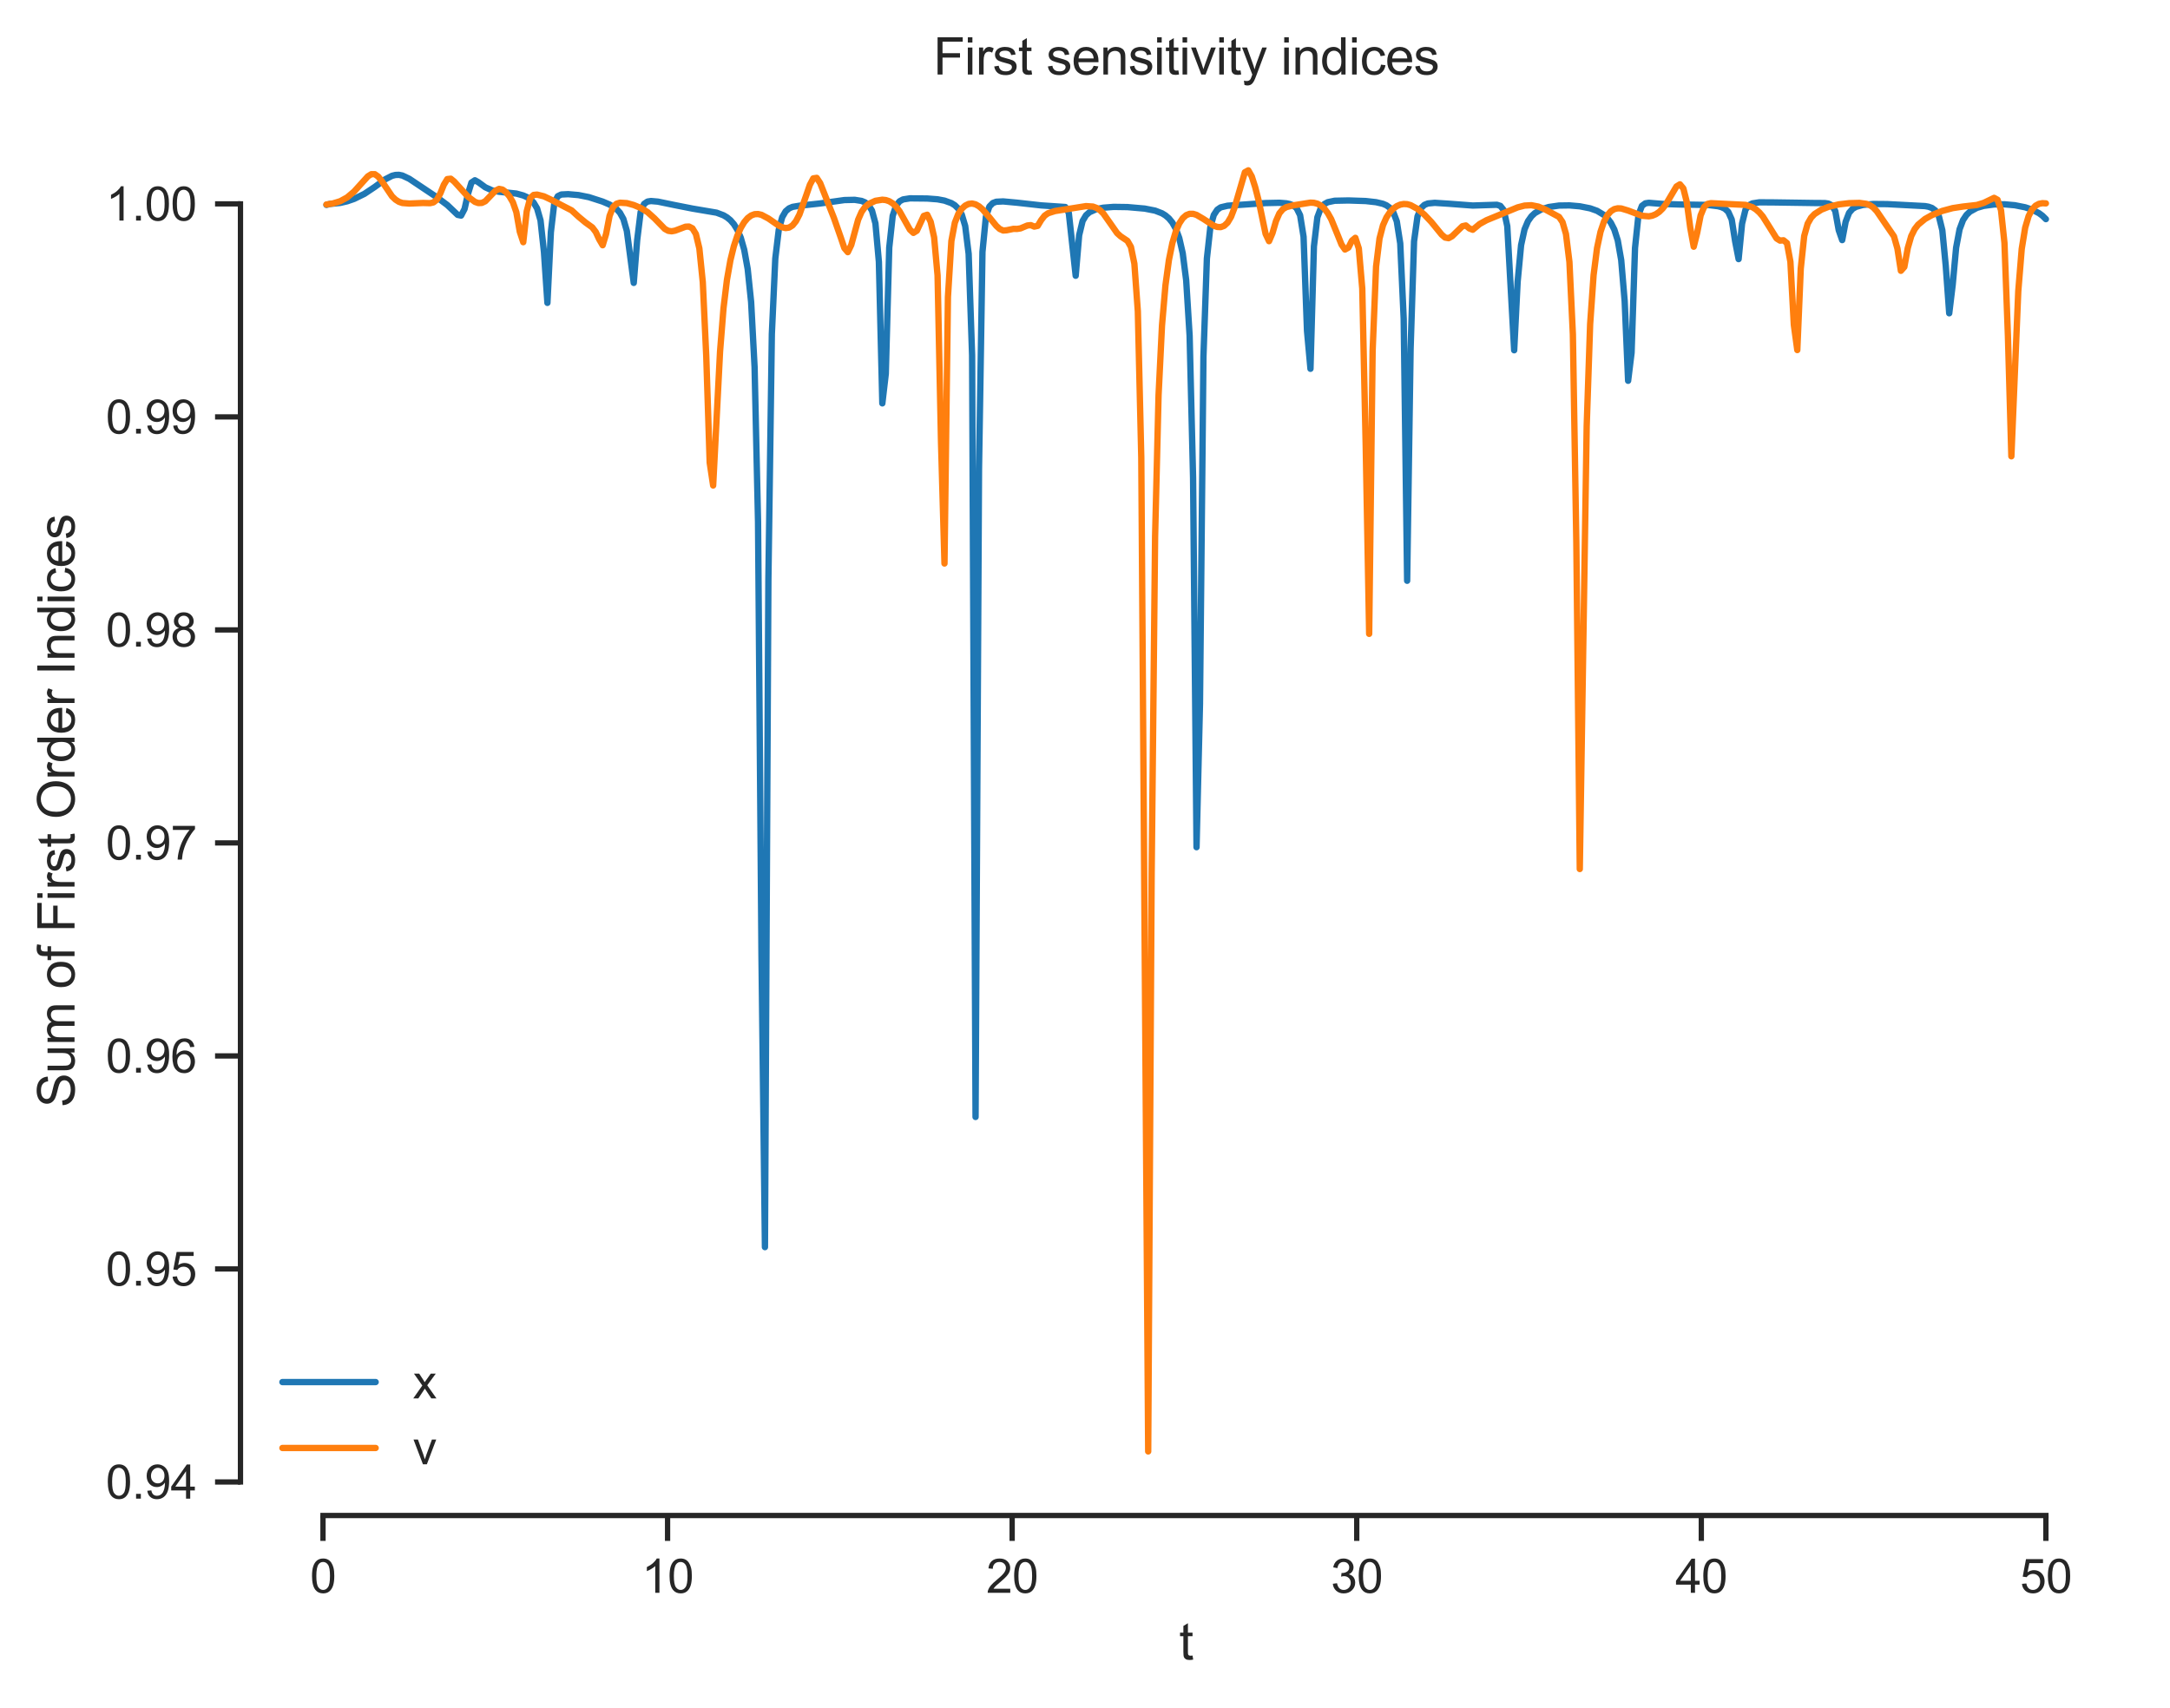 <?xml version="1.0" encoding="utf-8" standalone="no"?>
<!DOCTYPE svg PUBLIC "-//W3C//DTD SVG 1.1//EN"
  "http://www.w3.org/Graphics/SVG/1.1/DTD/svg11.dtd">
<svg xmlns:xlink="http://www.w3.org/1999/xlink" width="409.725pt" height="322.511pt" viewBox="0 0 409.725 322.511" xmlns="http://www.w3.org/2000/svg" version="1.1">
 <defs>
  <style type="text/css">*{stroke-linejoin: round; stroke-linecap: butt}</style>
 </defs>
 <g id="figure_1">
  <g id="patch_1">
   <path d="M 0 322.511 
L 409.725 322.511 
L 409.725 0 
L 0 0 
z
" style="fill: #ffffff"/>
  </g>
  <g id="axes_1">
   <g id="patch_2">
    <path d="M 45.405 286.183 
L 402.525 286.183 
L 402.525 20.072 
L 45.405 20.072 
z
" style="fill: #ffffff"/>
   </g>
   <g id="matplotlib.axis_1">
    <g id="xtick_1">
     <g id="line2d_1">
      <defs>
       <path id="m453d80448f" d="M 0 0 
L 0 4.8 
" style="stroke: #262626"/>
      </defs>
      <g>
       <use xlink:href="#m453d80448f" x="60.986" y="286.183" style="fill: #262626; stroke: #262626"/>
      </g>
     </g>
     <g id="text_1">
      <!-- 0 -->
      <g style="fill: #262626" transform="translate(58.539 300.782) scale(0.088 -0.088)">
       <defs>
        <path id="ArialMT-30" d="M 266 2259 
Q 266 3072 433 3567 
Q 600 4063 929 4331 
Q 1259 4600 1759 4600 
Q 2128 4600 2406 4451 
Q 2684 4303 2865 4023 
Q 3047 3744 3150 3342 
Q 3253 2941 3253 2259 
Q 3253 1453 3087 958 
Q 2922 463 2592 192 
Q 2263 -78 1759 -78 
Q 1097 -78 719 397 
Q 266 969 266 2259 
z
M 844 2259 
Q 844 1131 1108 757 
Q 1372 384 1759 384 
Q 2147 384 2411 759 
Q 2675 1134 2675 2259 
Q 2675 3391 2411 3762 
Q 2147 4134 1753 4134 
Q 1366 4134 1134 3806 
Q 844 3388 844 2259 
z
" transform="scale(0.016)"/>
       </defs>
       <use xlink:href="#ArialMT-30"/>
      </g>
     </g>
    </g>
    <g id="xtick_2">
     <g id="line2d_2">
      <g>
       <use xlink:href="#m453d80448f" x="126.047" y="286.183" style="fill: #262626; stroke: #262626"/>
      </g>
     </g>
     <g id="text_2">
      <!-- 10 -->
      <g style="fill: #262626" transform="translate(121.154 300.782) scale(0.088 -0.088)">
       <defs>
        <path id="ArialMT-31" d="M 2384 0 
L 1822 0 
L 1822 3584 
Q 1619 3391 1289 3197 
Q 959 3003 697 2906 
L 697 3450 
Q 1169 3672 1522 3987 
Q 1875 4303 2022 4600 
L 2384 4600 
L 2384 0 
z
" transform="scale(0.016)"/>
       </defs>
       <use xlink:href="#ArialMT-31"/>
       <use xlink:href="#ArialMT-30" x="55.615"/>
      </g>
     </g>
    </g>
    <g id="xtick_3">
     <g id="line2d_3">
      <g>
       <use xlink:href="#m453d80448f" x="191.109" y="286.183" style="fill: #262626; stroke: #262626"/>
      </g>
     </g>
     <g id="text_3">
      <!-- 20 -->
      <g style="fill: #262626" transform="translate(186.215 300.782) scale(0.088 -0.088)">
       <defs>
        <path id="ArialMT-32" d="M 3222 541 
L 3222 0 
L 194 0 
Q 188 203 259 391 
Q 375 700 629 1000 
Q 884 1300 1366 1694 
Q 2113 2306 2375 2664 
Q 2638 3022 2638 3341 
Q 2638 3675 2398 3904 
Q 2159 4134 1775 4134 
Q 1369 4134 1125 3890 
Q 881 3647 878 3216 
L 300 3275 
Q 359 3922 746 4261 
Q 1134 4600 1788 4600 
Q 2447 4600 2831 4234 
Q 3216 3869 3216 3328 
Q 3216 3053 3103 2787 
Q 2991 2522 2730 2228 
Q 2469 1934 1863 1422 
Q 1356 997 1212 845 
Q 1069 694 975 541 
L 3222 541 
z
" transform="scale(0.016)"/>
       </defs>
       <use xlink:href="#ArialMT-32"/>
       <use xlink:href="#ArialMT-30" x="55.615"/>
      </g>
     </g>
    </g>
    <g id="xtick_4">
     <g id="line2d_4">
      <g>
       <use xlink:href="#m453d80448f" x="256.17" y="286.183" style="fill: #262626; stroke: #262626"/>
      </g>
     </g>
     <g id="text_4">
      <!-- 30 -->
      <g style="fill: #262626" transform="translate(251.276 300.782) scale(0.088 -0.088)">
       <defs>
        <path id="ArialMT-33" d="M 269 1209 
L 831 1284 
Q 928 806 1161 595 
Q 1394 384 1728 384 
Q 2125 384 2398 659 
Q 2672 934 2672 1341 
Q 2672 1728 2419 1979 
Q 2166 2231 1775 2231 
Q 1616 2231 1378 2169 
L 1441 2663 
Q 1497 2656 1531 2656 
Q 1891 2656 2178 2843 
Q 2466 3031 2466 3422 
Q 2466 3731 2256 3934 
Q 2047 4138 1716 4138 
Q 1388 4138 1169 3931 
Q 950 3725 888 3313 
L 325 3413 
Q 428 3978 793 4289 
Q 1159 4600 1703 4600 
Q 2078 4600 2393 4439 
Q 2709 4278 2876 4000 
Q 3044 3722 3044 3409 
Q 3044 3113 2884 2869 
Q 2725 2625 2413 2481 
Q 2819 2388 3044 2092 
Q 3269 1797 3269 1353 
Q 3269 753 2831 336 
Q 2394 -81 1725 -81 
Q 1122 -81 723 278 
Q 325 638 269 1209 
z
" transform="scale(0.016)"/>
       </defs>
       <use xlink:href="#ArialMT-33"/>
       <use xlink:href="#ArialMT-30" x="55.615"/>
      </g>
     </g>
    </g>
    <g id="xtick_5">
     <g id="line2d_5">
      <g>
       <use xlink:href="#m453d80448f" x="321.231" y="286.183" style="fill: #262626; stroke: #262626"/>
      </g>
     </g>
     <g id="text_5">
      <!-- 40 -->
      <g style="fill: #262626" transform="translate(316.337 300.782) scale(0.088 -0.088)">
       <defs>
        <path id="ArialMT-34" d="M 2069 0 
L 2069 1097 
L 81 1097 
L 81 1613 
L 2172 4581 
L 2631 4581 
L 2631 1613 
L 3250 1613 
L 3250 1097 
L 2631 1097 
L 2631 0 
L 2069 0 
z
M 2069 1613 
L 2069 3678 
L 634 1613 
L 2069 1613 
z
" transform="scale(0.016)"/>
       </defs>
       <use xlink:href="#ArialMT-34"/>
       <use xlink:href="#ArialMT-30" x="55.615"/>
      </g>
     </g>
    </g>
    <g id="xtick_6">
     <g id="line2d_6">
      <g>
       <use xlink:href="#m453d80448f" x="386.292" y="286.183" style="fill: #262626; stroke: #262626"/>
      </g>
     </g>
     <g id="text_6">
      <!-- 50 -->
      <g style="fill: #262626" transform="translate(381.399 300.782) scale(0.088 -0.088)">
       <defs>
        <path id="ArialMT-35" d="M 266 1200 
L 856 1250 
Q 922 819 1161 601 
Q 1400 384 1738 384 
Q 2144 384 2425 690 
Q 2706 997 2706 1503 
Q 2706 1984 2436 2262 
Q 2166 2541 1728 2541 
Q 1456 2541 1237 2417 
Q 1019 2294 894 2097 
L 366 2166 
L 809 4519 
L 3088 4519 
L 3088 3981 
L 1259 3981 
L 1013 2750 
Q 1425 3038 1878 3038 
Q 2478 3038 2890 2622 
Q 3303 2206 3303 1553 
Q 3303 931 2941 478 
Q 2500 -78 1738 -78 
Q 1113 -78 717 272 
Q 322 622 266 1200 
z
" transform="scale(0.016)"/>
       </defs>
       <use xlink:href="#ArialMT-35"/>
       <use xlink:href="#ArialMT-30" x="55.615"/>
      </g>
     </g>
    </g>
    <g id="text_7">
     <!-- t -->
     <g style="fill: #262626" transform="translate(222.632 313.403) scale(0.096 -0.096)">
      <defs>
       <path id="ArialMT-74" d="M 1650 503 
L 1731 6 
Q 1494 -44 1306 -44 
Q 1000 -44 831 53 
Q 663 150 594 308 
Q 525 466 525 972 
L 525 2881 
L 113 2881 
L 113 3319 
L 525 3319 
L 525 4141 
L 1084 4478 
L 1084 3319 
L 1650 3319 
L 1650 2881 
L 1084 2881 
L 1084 941 
Q 1084 700 1114 631 
Q 1144 563 1211 522 
Q 1278 481 1403 481 
Q 1497 481 1650 503 
z
" transform="scale(0.016)"/>
      </defs>
      <use xlink:href="#ArialMT-74"/>
     </g>
    </g>
   </g>
   <g id="matplotlib.axis_2">
    <g id="ytick_1">
     <g id="line2d_7">
      <defs>
       <path id="mab3cfaf366" d="M 0 0 
L -4.8 0 
" style="stroke: #262626"/>
      </defs>
      <g>
       <use xlink:href="#mab3cfaf366" x="45.405" y="279.852" style="fill: #262626; stroke: #262626"/>
      </g>
     </g>
     <g id="text_8">
      <!-- 0.94 -->
      <g style="fill: #262626" transform="translate(19.98 283.001) scale(0.088 -0.088)">
       <defs>
        <path id="ArialMT-2e" d="M 581 0 
L 581 641 
L 1222 641 
L 1222 0 
L 581 0 
z
" transform="scale(0.016)"/>
        <path id="ArialMT-39" d="M 350 1059 
L 891 1109 
Q 959 728 1153 556 
Q 1347 384 1650 384 
Q 1909 384 2104 503 
Q 2300 622 2425 820 
Q 2550 1019 2634 1356 
Q 2719 1694 2719 2044 
Q 2719 2081 2716 2156 
Q 2547 1888 2255 1720 
Q 1963 1553 1622 1553 
Q 1053 1553 659 1965 
Q 266 2378 266 3053 
Q 266 3750 677 4175 
Q 1088 4600 1706 4600 
Q 2153 4600 2523 4359 
Q 2894 4119 3086 3673 
Q 3278 3228 3278 2384 
Q 3278 1506 3087 986 
Q 2897 466 2520 194 
Q 2144 -78 1638 -78 
Q 1100 -78 759 220 
Q 419 519 350 1059 
z
M 2653 3081 
Q 2653 3566 2395 3850 
Q 2138 4134 1775 4134 
Q 1400 4134 1122 3828 
Q 844 3522 844 3034 
Q 844 2597 1108 2323 
Q 1372 2050 1759 2050 
Q 2150 2050 2401 2323 
Q 2653 2597 2653 3081 
z
" transform="scale(0.016)"/>
       </defs>
       <use xlink:href="#ArialMT-30"/>
       <use xlink:href="#ArialMT-2e" x="55.615"/>
       <use xlink:href="#ArialMT-39" x="83.398"/>
       <use xlink:href="#ArialMT-34" x="139.014"/>
      </g>
     </g>
    </g>
    <g id="ytick_2">
     <g id="line2d_8">
      <g>
       <use xlink:href="#mab3cfaf366" x="45.405" y="239.626" style="fill: #262626; stroke: #262626"/>
      </g>
     </g>
     <g id="text_9">
      <!-- 0.95 -->
      <g style="fill: #262626" transform="translate(19.98 242.776) scale(0.088 -0.088)">
       <use xlink:href="#ArialMT-30"/>
       <use xlink:href="#ArialMT-2e" x="55.615"/>
       <use xlink:href="#ArialMT-39" x="83.398"/>
       <use xlink:href="#ArialMT-35" x="139.014"/>
      </g>
     </g>
    </g>
    <g id="ytick_3">
     <g id="line2d_9">
      <g>
       <use xlink:href="#mab3cfaf366" x="45.405" y="199.401" style="fill: #262626; stroke: #262626"/>
      </g>
     </g>
     <g id="text_10">
      <!-- 0.96 -->
      <g style="fill: #262626" transform="translate(19.98 202.551) scale(0.088 -0.088)">
       <defs>
        <path id="ArialMT-36" d="M 3184 3459 
L 2625 3416 
Q 2550 3747 2413 3897 
Q 2184 4138 1850 4138 
Q 1581 4138 1378 3988 
Q 1113 3794 959 3422 
Q 806 3050 800 2363 
Q 1003 2672 1297 2822 
Q 1591 2972 1913 2972 
Q 2475 2972 2870 2558 
Q 3266 2144 3266 1488 
Q 3266 1056 3080 686 
Q 2894 316 2569 119 
Q 2244 -78 1831 -78 
Q 1128 -78 684 439 
Q 241 956 241 2144 
Q 241 3472 731 4075 
Q 1159 4600 1884 4600 
Q 2425 4600 2770 4297 
Q 3116 3994 3184 3459 
z
M 888 1484 
Q 888 1194 1011 928 
Q 1134 663 1356 523 
Q 1578 384 1822 384 
Q 2178 384 2434 671 
Q 2691 959 2691 1453 
Q 2691 1928 2437 2201 
Q 2184 2475 1800 2475 
Q 1419 2475 1153 2201 
Q 888 1928 888 1484 
z
" transform="scale(0.016)"/>
       </defs>
       <use xlink:href="#ArialMT-30"/>
       <use xlink:href="#ArialMT-2e" x="55.615"/>
       <use xlink:href="#ArialMT-39" x="83.398"/>
       <use xlink:href="#ArialMT-36" x="139.014"/>
      </g>
     </g>
    </g>
    <g id="ytick_4">
     <g id="line2d_10">
      <g>
       <use xlink:href="#mab3cfaf366" x="45.405" y="159.176" style="fill: #262626; stroke: #262626"/>
      </g>
     </g>
     <g id="text_11">
      <!-- 0.97 -->
      <g style="fill: #262626" transform="translate(19.98 162.325) scale(0.088 -0.088)">
       <defs>
        <path id="ArialMT-37" d="M 303 3981 
L 303 4522 
L 3269 4522 
L 3269 4084 
Q 2831 3619 2401 2847 
Q 1972 2075 1738 1259 
Q 1569 684 1522 0 
L 944 0 
Q 953 541 1156 1306 
Q 1359 2072 1739 2783 
Q 2119 3494 2547 3981 
L 303 3981 
z
" transform="scale(0.016)"/>
       </defs>
       <use xlink:href="#ArialMT-30"/>
       <use xlink:href="#ArialMT-2e" x="55.615"/>
       <use xlink:href="#ArialMT-39" x="83.398"/>
       <use xlink:href="#ArialMT-37" x="139.014"/>
      </g>
     </g>
    </g>
    <g id="ytick_5">
     <g id="line2d_11">
      <g>
       <use xlink:href="#mab3cfaf366" x="45.405" y="118.951" style="fill: #262626; stroke: #262626"/>
      </g>
     </g>
     <g id="text_12">
      <!-- 0.98 -->
      <g style="fill: #262626" transform="translate(19.98 122.1) scale(0.088 -0.088)">
       <defs>
        <path id="ArialMT-38" d="M 1131 2484 
Q 781 2613 612 2850 
Q 444 3088 444 3419 
Q 444 3919 803 4259 
Q 1163 4600 1759 4600 
Q 2359 4600 2725 4251 
Q 3091 3903 3091 3403 
Q 3091 3084 2923 2848 
Q 2756 2613 2416 2484 
Q 2838 2347 3058 2040 
Q 3278 1734 3278 1309 
Q 3278 722 2862 322 
Q 2447 -78 1769 -78 
Q 1091 -78 675 323 
Q 259 725 259 1325 
Q 259 1772 486 2073 
Q 713 2375 1131 2484 
z
M 1019 3438 
Q 1019 3113 1228 2906 
Q 1438 2700 1772 2700 
Q 2097 2700 2305 2904 
Q 2513 3109 2513 3406 
Q 2513 3716 2298 3927 
Q 2084 4138 1766 4138 
Q 1444 4138 1231 3931 
Q 1019 3725 1019 3438 
z
M 838 1322 
Q 838 1081 952 856 
Q 1066 631 1291 507 
Q 1516 384 1775 384 
Q 2178 384 2440 643 
Q 2703 903 2703 1303 
Q 2703 1709 2433 1975 
Q 2163 2241 1756 2241 
Q 1359 2241 1098 1978 
Q 838 1716 838 1322 
z
" transform="scale(0.016)"/>
       </defs>
       <use xlink:href="#ArialMT-30"/>
       <use xlink:href="#ArialMT-2e" x="55.615"/>
       <use xlink:href="#ArialMT-39" x="83.398"/>
       <use xlink:href="#ArialMT-38" x="139.014"/>
      </g>
     </g>
    </g>
    <g id="ytick_6">
     <g id="line2d_12">
      <g>
       <use xlink:href="#mab3cfaf366" x="45.405" y="78.726" style="fill: #262626; stroke: #262626"/>
      </g>
     </g>
     <g id="text_13">
      <!-- 0.99 -->
      <g style="fill: #262626" transform="translate(19.98 81.875) scale(0.088 -0.088)">
       <use xlink:href="#ArialMT-30"/>
       <use xlink:href="#ArialMT-2e" x="55.615"/>
       <use xlink:href="#ArialMT-39" x="83.398"/>
       <use xlink:href="#ArialMT-39" x="139.014"/>
      </g>
     </g>
    </g>
    <g id="ytick_7">
     <g id="line2d_13">
      <g>
       <use xlink:href="#mab3cfaf366" x="45.405" y="38.5" style="fill: #262626; stroke: #262626"/>
      </g>
     </g>
     <g id="text_14">
      <!-- 1.00 -->
      <g style="fill: #262626" transform="translate(19.98 41.65) scale(0.088 -0.088)">
       <use xlink:href="#ArialMT-31"/>
       <use xlink:href="#ArialMT-2e" x="55.615"/>
       <use xlink:href="#ArialMT-30" x="83.398"/>
       <use xlink:href="#ArialMT-30" x="139.014"/>
      </g>
     </g>
    </g>
    <g id="text_15">
     <!-- Sum of First Order Indices -->
     <g style="fill: #262626" transform="translate(14.072 209.14) rotate(-90) scale(0.096 -0.096)">
      <defs>
       <path id="ArialMT-53" d="M 288 1472 
L 859 1522 
Q 900 1178 1048 958 
Q 1197 738 1509 602 
Q 1822 466 2213 466 
Q 2559 466 2825 569 
Q 3091 672 3220 851 
Q 3350 1031 3350 1244 
Q 3350 1459 3225 1620 
Q 3100 1781 2813 1891 
Q 2628 1963 1997 2114 
Q 1366 2266 1113 2400 
Q 784 2572 623 2826 
Q 463 3081 463 3397 
Q 463 3744 659 4045 
Q 856 4347 1234 4503 
Q 1613 4659 2075 4659 
Q 2584 4659 2973 4495 
Q 3363 4331 3572 4012 
Q 3781 3694 3797 3291 
L 3216 3247 
Q 3169 3681 2898 3903 
Q 2628 4125 2100 4125 
Q 1550 4125 1298 3923 
Q 1047 3722 1047 3438 
Q 1047 3191 1225 3031 
Q 1400 2872 2139 2705 
Q 2878 2538 3153 2413 
Q 3553 2228 3743 1945 
Q 3934 1663 3934 1294 
Q 3934 928 3725 604 
Q 3516 281 3123 101 
Q 2731 -78 2241 -78 
Q 1619 -78 1198 103 
Q 778 284 539 648 
Q 300 1013 288 1472 
z
" transform="scale(0.016)"/>
       <path id="ArialMT-75" d="M 2597 0 
L 2597 488 
Q 2209 -75 1544 -75 
Q 1250 -75 995 37 
Q 741 150 617 320 
Q 494 491 444 738 
Q 409 903 409 1263 
L 409 3319 
L 972 3319 
L 972 1478 
Q 972 1038 1006 884 
Q 1059 663 1231 536 
Q 1403 409 1656 409 
Q 1909 409 2131 539 
Q 2353 669 2445 892 
Q 2538 1116 2538 1541 
L 2538 3319 
L 3100 3319 
L 3100 0 
L 2597 0 
z
" transform="scale(0.016)"/>
       <path id="ArialMT-6d" d="M 422 0 
L 422 3319 
L 925 3319 
L 925 2853 
Q 1081 3097 1340 3245 
Q 1600 3394 1931 3394 
Q 2300 3394 2536 3241 
Q 2772 3088 2869 2813 
Q 3263 3394 3894 3394 
Q 4388 3394 4653 3120 
Q 4919 2847 4919 2278 
L 4919 0 
L 4359 0 
L 4359 2091 
Q 4359 2428 4304 2576 
Q 4250 2725 4106 2815 
Q 3963 2906 3769 2906 
Q 3419 2906 3187 2673 
Q 2956 2441 2956 1928 
L 2956 0 
L 2394 0 
L 2394 2156 
Q 2394 2531 2256 2718 
Q 2119 2906 1806 2906 
Q 1569 2906 1367 2781 
Q 1166 2656 1075 2415 
Q 984 2175 984 1722 
L 984 0 
L 422 0 
z
" transform="scale(0.016)"/>
       <path id="ArialMT-20" transform="scale(0.016)"/>
       <path id="ArialMT-6f" d="M 213 1659 
Q 213 2581 725 3025 
Q 1153 3394 1769 3394 
Q 2453 3394 2887 2945 
Q 3322 2497 3322 1706 
Q 3322 1066 3130 698 
Q 2938 331 2570 128 
Q 2203 -75 1769 -75 
Q 1072 -75 642 372 
Q 213 819 213 1659 
z
M 791 1659 
Q 791 1022 1069 705 
Q 1347 388 1769 388 
Q 2188 388 2466 706 
Q 2744 1025 2744 1678 
Q 2744 2294 2464 2611 
Q 2184 2928 1769 2928 
Q 1347 2928 1069 2612 
Q 791 2297 791 1659 
z
" transform="scale(0.016)"/>
       <path id="ArialMT-66" d="M 556 0 
L 556 2881 
L 59 2881 
L 59 3319 
L 556 3319 
L 556 3672 
Q 556 4006 616 4169 
Q 697 4388 901 4523 
Q 1106 4659 1475 4659 
Q 1713 4659 2000 4603 
L 1916 4113 
Q 1741 4144 1584 4144 
Q 1328 4144 1222 4034 
Q 1116 3925 1116 3625 
L 1116 3319 
L 1763 3319 
L 1763 2881 
L 1116 2881 
L 1116 0 
L 556 0 
z
" transform="scale(0.016)"/>
       <path id="ArialMT-46" d="M 525 0 
L 525 4581 
L 3616 4581 
L 3616 4041 
L 1131 4041 
L 1131 2622 
L 3281 2622 
L 3281 2081 
L 1131 2081 
L 1131 0 
L 525 0 
z
" transform="scale(0.016)"/>
       <path id="ArialMT-69" d="M 425 3934 
L 425 4581 
L 988 4581 
L 988 3934 
L 425 3934 
z
M 425 0 
L 425 3319 
L 988 3319 
L 988 0 
L 425 0 
z
" transform="scale(0.016)"/>
       <path id="ArialMT-72" d="M 416 0 
L 416 3319 
L 922 3319 
L 922 2816 
Q 1116 3169 1280 3281 
Q 1444 3394 1641 3394 
Q 1925 3394 2219 3213 
L 2025 2691 
Q 1819 2813 1613 2813 
Q 1428 2813 1281 2702 
Q 1134 2591 1072 2394 
Q 978 2094 978 1738 
L 978 0 
L 416 0 
z
" transform="scale(0.016)"/>
       <path id="ArialMT-73" d="M 197 991 
L 753 1078 
Q 800 744 1014 566 
Q 1228 388 1613 388 
Q 2000 388 2187 545 
Q 2375 703 2375 916 
Q 2375 1106 2209 1216 
Q 2094 1291 1634 1406 
Q 1016 1563 777 1677 
Q 538 1791 414 1992 
Q 291 2194 291 2438 
Q 291 2659 392 2848 
Q 494 3038 669 3163 
Q 800 3259 1026 3326 
Q 1253 3394 1513 3394 
Q 1903 3394 2198 3281 
Q 2494 3169 2634 2976 
Q 2775 2784 2828 2463 
L 2278 2388 
Q 2241 2644 2061 2787 
Q 1881 2931 1553 2931 
Q 1166 2931 1000 2803 
Q 834 2675 834 2503 
Q 834 2394 903 2306 
Q 972 2216 1119 2156 
Q 1203 2125 1616 2013 
Q 2213 1853 2448 1751 
Q 2684 1650 2818 1456 
Q 2953 1263 2953 975 
Q 2953 694 2789 445 
Q 2625 197 2315 61 
Q 2006 -75 1616 -75 
Q 969 -75 630 194 
Q 291 463 197 991 
z
" transform="scale(0.016)"/>
       <path id="ArialMT-4f" d="M 309 2231 
Q 309 3372 921 4017 
Q 1534 4663 2503 4663 
Q 3138 4663 3647 4359 
Q 4156 4056 4423 3514 
Q 4691 2972 4691 2284 
Q 4691 1588 4409 1038 
Q 4128 488 3612 205 
Q 3097 -78 2500 -78 
Q 1853 -78 1343 234 
Q 834 547 571 1087 
Q 309 1628 309 2231 
z
M 934 2222 
Q 934 1394 1379 917 
Q 1825 441 2497 441 
Q 3181 441 3623 922 
Q 4066 1403 4066 2288 
Q 4066 2847 3877 3264 
Q 3688 3681 3323 3911 
Q 2959 4141 2506 4141 
Q 1863 4141 1398 3698 
Q 934 3256 934 2222 
z
" transform="scale(0.016)"/>
       <path id="ArialMT-64" d="M 2575 0 
L 2575 419 
Q 2259 -75 1647 -75 
Q 1250 -75 917 144 
Q 584 363 401 755 
Q 219 1147 219 1656 
Q 219 2153 384 2558 
Q 550 2963 881 3178 
Q 1213 3394 1622 3394 
Q 1922 3394 2156 3267 
Q 2391 3141 2538 2938 
L 2538 4581 
L 3097 4581 
L 3097 0 
L 2575 0 
z
M 797 1656 
Q 797 1019 1065 703 
Q 1334 388 1700 388 
Q 2069 388 2326 689 
Q 2584 991 2584 1609 
Q 2584 2291 2321 2609 
Q 2059 2928 1675 2928 
Q 1300 2928 1048 2622 
Q 797 2316 797 1656 
z
" transform="scale(0.016)"/>
       <path id="ArialMT-65" d="M 2694 1069 
L 3275 997 
Q 3138 488 2766 206 
Q 2394 -75 1816 -75 
Q 1088 -75 661 373 
Q 234 822 234 1631 
Q 234 2469 665 2931 
Q 1097 3394 1784 3394 
Q 2450 3394 2872 2941 
Q 3294 2488 3294 1666 
Q 3294 1616 3291 1516 
L 816 1516 
Q 847 969 1125 678 
Q 1403 388 1819 388 
Q 2128 388 2347 550 
Q 2566 713 2694 1069 
z
M 847 1978 
L 2700 1978 
Q 2663 2397 2488 2606 
Q 2219 2931 1791 2931 
Q 1403 2931 1139 2672 
Q 875 2413 847 1978 
z
" transform="scale(0.016)"/>
       <path id="ArialMT-49" d="M 597 0 
L 597 4581 
L 1203 4581 
L 1203 0 
L 597 0 
z
" transform="scale(0.016)"/>
       <path id="ArialMT-6e" d="M 422 0 
L 422 3319 
L 928 3319 
L 928 2847 
Q 1294 3394 1984 3394 
Q 2284 3394 2536 3286 
Q 2788 3178 2913 3003 
Q 3038 2828 3088 2588 
Q 3119 2431 3119 2041 
L 3119 0 
L 2556 0 
L 2556 2019 
Q 2556 2363 2490 2533 
Q 2425 2703 2258 2804 
Q 2091 2906 1866 2906 
Q 1506 2906 1245 2678 
Q 984 2450 984 1813 
L 984 0 
L 422 0 
z
" transform="scale(0.016)"/>
       <path id="ArialMT-63" d="M 2588 1216 
L 3141 1144 
Q 3050 572 2676 248 
Q 2303 -75 1759 -75 
Q 1078 -75 664 370 
Q 250 816 250 1647 
Q 250 2184 428 2587 
Q 606 2991 970 3192 
Q 1334 3394 1763 3394 
Q 2303 3394 2647 3120 
Q 2991 2847 3088 2344 
L 2541 2259 
Q 2463 2594 2264 2762 
Q 2066 2931 1784 2931 
Q 1359 2931 1093 2626 
Q 828 2322 828 1663 
Q 828 994 1084 691 
Q 1341 388 1753 388 
Q 2084 388 2306 591 
Q 2528 794 2588 1216 
z
" transform="scale(0.016)"/>
      </defs>
      <use xlink:href="#ArialMT-53"/>
      <use xlink:href="#ArialMT-75" x="66.699"/>
      <use xlink:href="#ArialMT-6d" x="122.314"/>
      <use xlink:href="#ArialMT-20" x="205.615"/>
      <use xlink:href="#ArialMT-6f" x="233.398"/>
      <use xlink:href="#ArialMT-66" x="289.014"/>
      <use xlink:href="#ArialMT-20" x="316.797"/>
      <use xlink:href="#ArialMT-46" x="344.58"/>
      <use xlink:href="#ArialMT-69" x="405.664"/>
      <use xlink:href="#ArialMT-72" x="427.881"/>
      <use xlink:href="#ArialMT-73" x="461.182"/>
      <use xlink:href="#ArialMT-74" x="511.182"/>
      <use xlink:href="#ArialMT-20" x="538.965"/>
      <use xlink:href="#ArialMT-4f" x="566.748"/>
      <use xlink:href="#ArialMT-72" x="644.531"/>
      <use xlink:href="#ArialMT-64" x="677.832"/>
      <use xlink:href="#ArialMT-65" x="733.447"/>
      <use xlink:href="#ArialMT-72" x="789.062"/>
      <use xlink:href="#ArialMT-20" x="822.363"/>
      <use xlink:href="#ArialMT-49" x="850.146"/>
      <use xlink:href="#ArialMT-6e" x="877.93"/>
      <use xlink:href="#ArialMT-64" x="933.545"/>
      <use xlink:href="#ArialMT-69" x="989.16"/>
      <use xlink:href="#ArialMT-63" x="1011.377"/>
      <use xlink:href="#ArialMT-65" x="1061.377"/>
      <use xlink:href="#ArialMT-73" x="1116.992"/>
     </g>
    </g>
   </g>
   <g id="line2d_14">
    <path d="M 61.638 38.692 
L 62.29 38.515 
L 64.246 38.314 
L 65.549 38.012 
L 66.853 37.563 
L 68.809 36.606 
L 70.765 35.298 
L 72.72 33.872 
L 74.024 33.197 
L 74.676 33.037 
L 75.328 33.016 
L 75.98 33.15 
L 77.284 33.768 
L 82.499 37.256 
L 84.455 38.714 
L 86.411 40.575 
L 87.063 40.71 
L 87.715 39.464 
L 88.366 36.593 
L 89.018 34.471 
L 89.67 34.043 
L 90.322 34.412 
L 91.626 35.367 
L 92.93 35.958 
L 94.234 36.214 
L 97.493 36.552 
L 98.797 36.913 
L 99.449 37.201 
L 100.101 37.613 
L 100.753 38.252 
L 101.405 39.341 
L 102.057 41.613 
L 102.709 47.597 
L 103.361 57.195 
L 104.012 43.834 
L 104.664 38.293 
L 105.316 37.053 
L 105.968 36.731 
L 107.272 36.668 
L 109.228 36.838 
L 111.184 37.228 
L 113.791 38.067 
L 115.095 38.624 
L 116.399 39.469 
L 117.051 40.176 
L 117.703 41.349 
L 118.355 43.608 
L 119.658 53.422 
L 120.31 45.317 
L 120.962 40.036 
L 121.614 38.506 
L 122.266 38.062 
L 122.918 37.961 
L 124.222 38.075 
L 127.481 38.747 
L 130.741 39.389 
L 135.304 40.162 
L 136.608 40.656 
L 137.26 41.044 
L 137.912 41.579 
L 138.564 42.325 
L 139.216 43.375 
L 139.868 44.895 
L 140.52 47.175 
L 141.172 50.793 
L 141.824 57.042 
L 142.476 69.326 
L 143.127 98.499 
L 143.779 180.514 
L 144.431 235.506 
L 145.083 109.369 
L 145.735 63.079 
L 146.387 48.815 
L 147.039 43.394 
L 147.691 41.02 
L 148.343 39.895 
L 148.995 39.342 
L 149.647 39.066 
L 150.95 38.848 
L 154.862 38.42 
L 159.425 37.779 
L 161.381 37.735 
L 162.685 37.944 
L 163.337 38.216 
L 163.989 38.73 
L 164.641 39.768 
L 165.293 42.191 
L 165.945 49.442 
L 166.596 76.171 
L 167.248 70.578 
L 167.9 46.755 
L 168.552 40.755 
L 169.204 38.8 
L 169.856 38.008 
L 170.508 37.66 
L 171.812 37.454 
L 175.071 37.488 
L 177.027 37.637 
L 178.331 37.884 
L 179.635 38.355 
L 180.287 38.759 
L 180.939 39.398 
L 181.591 40.505 
L 182.242 42.677 
L 182.894 47.939 
L 183.546 67.095 
L 184.198 210.925 
L 184.85 88.489 
L 185.502 47.574 
L 186.154 40.914 
L 186.806 39.011 
L 187.458 38.339 
L 188.11 38.098 
L 189.414 38.035 
L 192.021 38.276 
L 196.585 38.785 
L 201.148 39.091 
L 201.8 40.182 
L 203.104 52.073 
L 203.756 44.431 
L 204.408 41.734 
L 205.06 40.642 
L 205.711 40.073 
L 207.015 39.495 
L 208.319 39.221 
L 210.275 39.067 
L 212.883 39.106 
L 216.142 39.391 
L 218.098 39.775 
L 219.402 40.28 
L 220.054 40.68 
L 220.706 41.239 
L 221.357 42.035 
L 222.009 43.196 
L 222.661 44.962 
L 223.313 47.817 
L 223.965 52.903 
L 224.617 63.405 
L 225.269 90.224 
L 225.921 159.984 
L 226.573 132.885 
L 227.225 67.329 
L 227.877 48.814 
L 228.529 42.89 
L 229.18 40.598 
L 229.832 39.608 
L 230.484 39.156 
L 231.788 38.847 
L 238.959 38.346 
L 241.567 38.291 
L 242.871 38.394 
L 243.523 38.528 
L 244.175 38.785 
L 244.826 39.328 
L 245.478 40.639 
L 246.13 44.698 
L 246.782 62.464 
L 247.434 69.641 
L 248.086 46.524 
L 248.738 41.035 
L 249.39 39.282 
L 250.042 38.542 
L 250.694 38.183 
L 251.998 37.909 
L 254.605 37.854 
L 257.865 37.963 
L 259.821 38.181 
L 261.124 38.488 
L 261.776 38.771 
L 262.428 39.24 
L 263.08 40.086 
L 263.732 41.796 
L 264.384 45.976 
L 265.036 60.183 
L 265.688 109.671 
L 266.34 65.846 
L 266.992 45.575 
L 267.644 40.867 
L 268.295 39.308 
L 268.947 38.687 
L 269.599 38.425 
L 270.903 38.301 
L 273.511 38.469 
L 278.074 38.813 
L 280.682 38.728 
L 282.638 38.668 
L 283.29 38.882 
L 283.941 39.696 
L 284.593 42.713 
L 285.897 66.143 
L 286.549 53.207 
L 287.201 46.297 
L 287.853 43.31 
L 288.505 41.764 
L 289.157 40.841 
L 289.809 40.234 
L 291.113 39.499 
L 292.416 39.095 
L 294.372 38.815 
L 296.328 38.787 
L 298.284 38.956 
L 300.239 39.343 
L 301.543 39.806 
L 302.847 40.594 
L 303.499 41.205 
L 304.151 42.065 
L 304.803 43.342 
L 305.455 45.4 
L 306.107 49.115 
L 306.759 56.869 
L 307.41 71.906 
L 308.062 66.603 
L 308.714 46.826 
L 309.366 40.583 
L 310.018 38.873 
L 310.67 38.395 
L 311.322 38.298 
L 313.93 38.512 
L 317.189 38.615 
L 322.405 38.699 
L 324.36 38.937 
L 325.012 39.106 
L 325.664 39.402 
L 326.316 39.998 
L 326.968 41.446 
L 327.62 45.578 
L 328.272 48.928 
L 328.924 42.238 
L 329.576 39.579 
L 330.228 38.736 
L 330.879 38.409 
L 332.183 38.207 
L 334.791 38.221 
L 342.614 38.336 
L 344.57 38.348 
L 345.222 38.448 
L 345.874 38.769 
L 346.525 39.853 
L 347.177 43.468 
L 347.829 45.339 
L 348.481 41.886 
L 349.133 40.185 
L 349.785 39.443 
L 350.437 39.063 
L 351.741 38.702 
L 353.697 38.522 
L 356.304 38.545 
L 363.475 38.92 
L 364.127 39.037 
L 364.779 39.27 
L 365.431 39.753 
L 366.083 40.828 
L 366.735 43.473 
L 367.387 50.235 
L 368.039 59.16 
L 368.691 53.792 
L 369.343 46.766 
L 369.994 43.305 
L 370.646 41.565 
L 371.298 40.583 
L 371.95 39.967 
L 373.254 39.256 
L 374.558 38.876 
L 376.514 38.609 
L 378.469 38.583 
L 380.425 38.756 
L 382.381 39.146 
L 383.685 39.582 
L 384.989 40.257 
L 385.64 40.739 
L 386.292 41.38 
L 386.292 41.38 
" clip-path="url(#p9ada8cbbd1)" style="fill: none; stroke: #1f77b4; stroke-width: 1.2; stroke-linecap: round"/>
   </g>
   <g id="line2d_15">
    <path d="M 61.638 38.619 
L 62.942 38.398 
L 64.246 37.992 
L 65.549 37.279 
L 66.853 36.179 
L 69.461 33.298 
L 70.113 32.893 
L 70.765 32.892 
L 71.417 33.349 
L 72.069 34.18 
L 74.024 37.073 
L 74.676 37.697 
L 75.328 38.112 
L 75.98 38.335 
L 77.284 38.437 
L 79.892 38.331 
L 81.195 38.368 
L 81.847 38.221 
L 82.499 37.693 
L 83.151 36.494 
L 83.803 34.884 
L 84.455 33.818 
L 85.107 33.746 
L 85.759 34.281 
L 88.366 37.143 
L 89.67 38.119 
L 90.322 38.347 
L 90.974 38.321 
L 91.626 38.007 
L 92.93 36.647 
L 93.582 35.988 
L 94.234 35.67 
L 94.886 35.803 
L 95.538 36.292 
L 96.189 37.073 
L 96.841 38.194 
L 97.493 40.071 
L 98.145 43.761 
L 98.797 45.734 
L 99.449 39.92 
L 100.101 37.414 
L 100.753 36.813 
L 101.405 36.746 
L 102.709 37.076 
L 104.012 37.689 
L 106.62 39.051 
L 107.924 39.718 
L 109.228 40.917 
L 110.532 41.999 
L 111.835 42.943 
L 112.487 43.803 
L 113.139 45.2 
L 113.791 46.311 
L 114.443 44.163 
L 115.095 40.765 
L 115.747 39.09 
L 116.399 38.473 
L 117.051 38.279 
L 118.355 38.356 
L 119.658 38.715 
L 120.962 39.261 
L 122.266 40.053 
L 123.57 41.227 
L 125.526 43.232 
L 126.178 43.586 
L 126.83 43.676 
L 127.481 43.551 
L 129.437 42.811 
L 130.089 42.781 
L 130.741 43.114 
L 131.393 44.189 
L 132.045 46.896 
L 132.697 53.284 
L 133.349 67.215 
L 134.001 87.352 
L 134.653 91.678 
L 135.956 66.385 
L 136.608 58.189 
L 137.26 52.83 
L 137.912 49.141 
L 138.564 46.484 
L 139.216 44.512 
L 139.868 43.037 
L 140.52 41.949 
L 141.172 41.182 
L 141.824 40.695 
L 142.476 40.45 
L 143.127 40.419 
L 143.779 40.567 
L 145.083 41.26 
L 147.039 42.606 
L 147.691 42.923 
L 148.343 43.068 
L 148.995 42.972 
L 149.647 42.559 
L 150.299 41.753 
L 150.95 40.498 
L 152.254 36.813 
L 152.906 34.914 
L 153.558 33.685 
L 154.21 33.588 
L 154.862 34.58 
L 157.47 41.194 
L 158.773 44.922 
L 159.425 46.849 
L 160.077 47.616 
L 160.729 46.261 
L 162.033 41.484 
L 162.685 40 
L 163.337 39.087 
L 163.989 38.523 
L 165.293 37.916 
L 166.596 37.714 
L 167.248 37.78 
L 167.9 37.999 
L 168.552 38.406 
L 169.204 39.031 
L 169.856 39.904 
L 171.812 43.378 
L 172.464 43.977 
L 173.116 43.567 
L 174.419 40.767 
L 175.071 40.55 
L 175.723 41.884 
L 176.375 44.818 
L 177.027 52.014 
L 177.679 83.504 
L 178.331 106.41 
L 178.983 56.089 
L 179.635 45.506 
L 180.287 42.055 
L 180.939 40.395 
L 181.591 39.424 
L 182.242 38.828 
L 182.894 38.507 
L 183.546 38.433 
L 184.198 38.588 
L 184.85 38.958 
L 185.502 39.517 
L 186.806 41.033 
L 188.11 42.646 
L 188.762 43.24 
L 189.414 43.526 
L 190.065 43.482 
L 191.369 43.216 
L 192.021 43.232 
L 192.673 43.132 
L 193.977 42.584 
L 194.629 42.512 
L 195.281 42.79 
L 195.933 42.649 
L 196.585 41.565 
L 197.237 40.727 
L 197.888 40.271 
L 199.192 39.854 
L 205.06 38.921 
L 206.363 39.009 
L 207.015 39.248 
L 207.667 39.671 
L 208.319 40.308 
L 209.623 42.156 
L 210.927 44.024 
L 211.579 44.614 
L 212.883 45.488 
L 213.534 46.625 
L 214.186 49.797 
L 214.838 58.781 
L 215.49 86.403 
L 216.794 274.087 
L 217.446 165.116 
L 218.098 101.314 
L 218.75 74.641 
L 219.402 61.445 
L 220.054 53.882 
L 220.706 49.102 
L 221.357 45.899 
L 222.009 43.699 
L 222.661 42.196 
L 223.313 41.212 
L 223.965 40.633 
L 224.617 40.378 
L 225.269 40.379 
L 225.921 40.578 
L 227.225 41.349 
L 229.18 42.623 
L 229.832 42.856 
L 230.484 42.89 
L 231.136 42.649 
L 231.788 42.036 
L 232.44 40.937 
L 233.092 39.238 
L 235.048 32.529 
L 235.7 32.167 
L 236.352 33.318 
L 237.003 35.361 
L 237.655 37.912 
L 238.959 44.159 
L 239.611 45.545 
L 240.263 44.018 
L 240.915 41.77 
L 241.567 40.281 
L 242.219 39.5 
L 242.871 39.114 
L 244.175 38.781 
L 247.434 38.266 
L 248.086 38.3 
L 248.738 38.465 
L 249.39 38.808 
L 250.042 39.379 
L 250.694 40.225 
L 251.346 41.383 
L 252.649 44.567 
L 253.301 46.189 
L 253.953 47.12 
L 254.605 46.754 
L 255.257 45.45 
L 255.909 44.91 
L 256.561 46.907 
L 257.213 54.493 
L 257.865 84.146 
L 258.517 119.694 
L 259.169 66.269 
L 259.821 50.337 
L 260.472 45.037 
L 261.124 42.54 
L 261.776 41.066 
L 262.428 40.083 
L 263.08 39.396 
L 263.732 38.927 
L 264.384 38.641 
L 265.036 38.523 
L 265.688 38.558 
L 266.34 38.735 
L 267.644 39.447 
L 268.947 40.534 
L 270.251 41.911 
L 272.207 44.305 
L 272.859 44.863 
L 273.511 44.98 
L 274.163 44.62 
L 276.118 42.721 
L 276.77 42.574 
L 277.422 43.133 
L 278.074 43.386 
L 279.378 42.301 
L 280.682 41.581 
L 286.549 39.161 
L 287.853 38.824 
L 289.157 38.752 
L 290.461 39.01 
L 291.764 39.559 
L 294.372 40.966 
L 295.024 41.938 
L 295.676 44.19 
L 296.328 49.469 
L 296.98 63.129 
L 297.632 102.455 
L 298.284 164.105 
L 299.587 80.514 
L 300.239 61.237 
L 300.891 51.953 
L 301.543 46.85 
L 302.195 43.783 
L 302.847 41.853 
L 303.499 40.631 
L 304.151 39.888 
L 304.803 39.487 
L 305.455 39.336 
L 306.107 39.367 
L 307.41 39.76 
L 310.018 40.746 
L 311.322 40.854 
L 311.974 40.731 
L 312.626 40.461 
L 313.278 40.018 
L 313.93 39.378 
L 314.582 38.517 
L 316.537 35.216 
L 317.189 34.809 
L 317.841 35.581 
L 318.493 38.179 
L 319.145 43.02 
L 319.797 46.587 
L 320.449 43.974 
L 321.101 40.678 
L 321.753 39.088 
L 322.405 38.507 
L 323.056 38.367 
L 329.576 38.689 
L 330.879 39.126 
L 331.531 39.535 
L 332.183 40.107 
L 332.835 40.865 
L 334.139 42.933 
L 335.443 45.03 
L 336.095 45.437 
L 336.747 45.372 
L 337.399 45.897 
L 338.051 49.419 
L 338.702 61.348 
L 339.354 66.104 
L 340.006 50.731 
L 340.658 44.565 
L 341.31 42.239 
L 341.962 41.103 
L 342.614 40.42 
L 343.918 39.586 
L 345.222 39.066 
L 347.177 38.596 
L 349.133 38.366 
L 351.089 38.317 
L 352.393 38.494 
L 353.045 38.739 
L 353.697 39.174 
L 354.348 39.869 
L 357.608 44.632 
L 358.26 46.945 
L 358.912 51.139 
L 359.564 50.403 
L 360.216 46.827 
L 360.868 44.573 
L 361.52 43.266 
L 362.171 42.426 
L 363.475 41.349 
L 364.779 40.618 
L 366.735 39.826 
L 368.691 39.3 
L 370.646 39.003 
L 373.254 38.708 
L 374.558 38.308 
L 376.514 37.363 
L 377.166 37.724 
L 377.817 39.686 
L 378.469 45.87 
L 379.121 63.384 
L 379.773 86.168 
L 381.077 54.985 
L 381.729 47 
L 382.381 42.993 
L 383.033 40.798 
L 383.685 39.545 
L 384.337 38.843 
L 384.989 38.49 
L 385.64 38.369 
L 386.292 38.406 
L 386.292 38.406 
" clip-path="url(#p9ada8cbbd1)" style="fill: none; stroke: #ff7f0e; stroke-width: 1.2; stroke-linecap: round"/>
   </g>
   <g id="patch_3">
    <path d="M 45.405 279.852 
L 45.405 38.5 
" style="fill: none; stroke: #262626; stroke-linejoin: miter; stroke-linecap: square"/>
   </g>
   <g id="patch_4">
    <path d="M 60.986 286.183 
L 386.292 286.183 
" style="fill: none; stroke: #262626; stroke-linejoin: miter; stroke-linecap: square"/>
   </g>
   <g id="text_16">
    <!-- First sensitivity indices -->
    <g style="fill: #262626" transform="translate(176.222 14.072) scale(0.096 -0.096)">
     <defs>
      <path id="ArialMT-76" d="M 1344 0 
L 81 3319 
L 675 3319 
L 1388 1331 
Q 1503 1009 1600 663 
Q 1675 925 1809 1294 
L 2547 3319 
L 3125 3319 
L 1869 0 
L 1344 0 
z
" transform="scale(0.016)"/>
      <path id="ArialMT-79" d="M 397 -1278 
L 334 -750 
Q 519 -800 656 -800 
Q 844 -800 956 -737 
Q 1069 -675 1141 -563 
Q 1194 -478 1313 -144 
Q 1328 -97 1363 -6 
L 103 3319 
L 709 3319 
L 1400 1397 
Q 1534 1031 1641 628 
Q 1738 1016 1872 1384 
L 2581 3319 
L 3144 3319 
L 1881 -56 
Q 1678 -603 1566 -809 
Q 1416 -1088 1222 -1217 
Q 1028 -1347 759 -1347 
Q 597 -1347 397 -1278 
z
" transform="scale(0.016)"/>
     </defs>
     <use xlink:href="#ArialMT-46"/>
     <use xlink:href="#ArialMT-69" x="61.084"/>
     <use xlink:href="#ArialMT-72" x="83.301"/>
     <use xlink:href="#ArialMT-73" x="116.602"/>
     <use xlink:href="#ArialMT-74" x="166.602"/>
     <use xlink:href="#ArialMT-20" x="194.385"/>
     <use xlink:href="#ArialMT-73" x="222.168"/>
     <use xlink:href="#ArialMT-65" x="272.168"/>
     <use xlink:href="#ArialMT-6e" x="327.783"/>
     <use xlink:href="#ArialMT-73" x="383.398"/>
     <use xlink:href="#ArialMT-69" x="433.398"/>
     <use xlink:href="#ArialMT-74" x="455.615"/>
     <use xlink:href="#ArialMT-69" x="483.398"/>
     <use xlink:href="#ArialMT-76" x="505.615"/>
     <use xlink:href="#ArialMT-69" x="555.615"/>
     <use xlink:href="#ArialMT-74" x="577.832"/>
     <use xlink:href="#ArialMT-79" x="605.615"/>
     <use xlink:href="#ArialMT-20" x="655.615"/>
     <use xlink:href="#ArialMT-69" x="683.398"/>
     <use xlink:href="#ArialMT-6e" x="705.615"/>
     <use xlink:href="#ArialMT-64" x="761.23"/>
     <use xlink:href="#ArialMT-69" x="816.846"/>
     <use xlink:href="#ArialMT-63" x="839.062"/>
     <use xlink:href="#ArialMT-65" x="889.062"/>
     <use xlink:href="#ArialMT-73" x="944.678"/>
    </g>
   </g>
   <g id="legend_1">
    <g id="line2d_16">
     <path d="M 53.325 260.987 
L 62.125 260.987 
L 70.925 260.987 
" style="fill: none; stroke: #1f77b4; stroke-width: 1.2; stroke-linecap: round"/>
    </g>
    <g id="text_17">
     <!-- x -->
     <g style="fill: #262626" transform="translate(77.965 264.067) scale(0.088 -0.088)">
      <defs>
       <path id="ArialMT-78" d="M 47 0 
L 1259 1725 
L 138 3319 
L 841 3319 
L 1350 2541 
Q 1494 2319 1581 2169 
Q 1719 2375 1834 2534 
L 2394 3319 
L 3066 3319 
L 1919 1756 
L 3153 0 
L 2463 0 
L 1781 1031 
L 1600 1309 
L 728 0 
L 47 0 
z
" transform="scale(0.016)"/>
      </defs>
      <use xlink:href="#ArialMT-78"/>
     </g>
    </g>
    <g id="line2d_17">
     <path d="M 53.325 273.435 
L 62.125 273.435 
L 70.925 273.435 
" style="fill: none; stroke: #ff7f0e; stroke-width: 1.2; stroke-linecap: round"/>
    </g>
    <g id="text_18">
     <!-- v -->
     <g style="fill: #262626" transform="translate(77.965 276.514) scale(0.088 -0.088)">
      <use xlink:href="#ArialMT-76"/>
     </g>
    </g>
   </g>
  </g>
 </g>
 <defs>
  <clipPath id="p9ada8cbbd1">
   <rect x="45.405" y="20.072" width="357.12" height="266.112"/>
  </clipPath>
 </defs>
</svg>